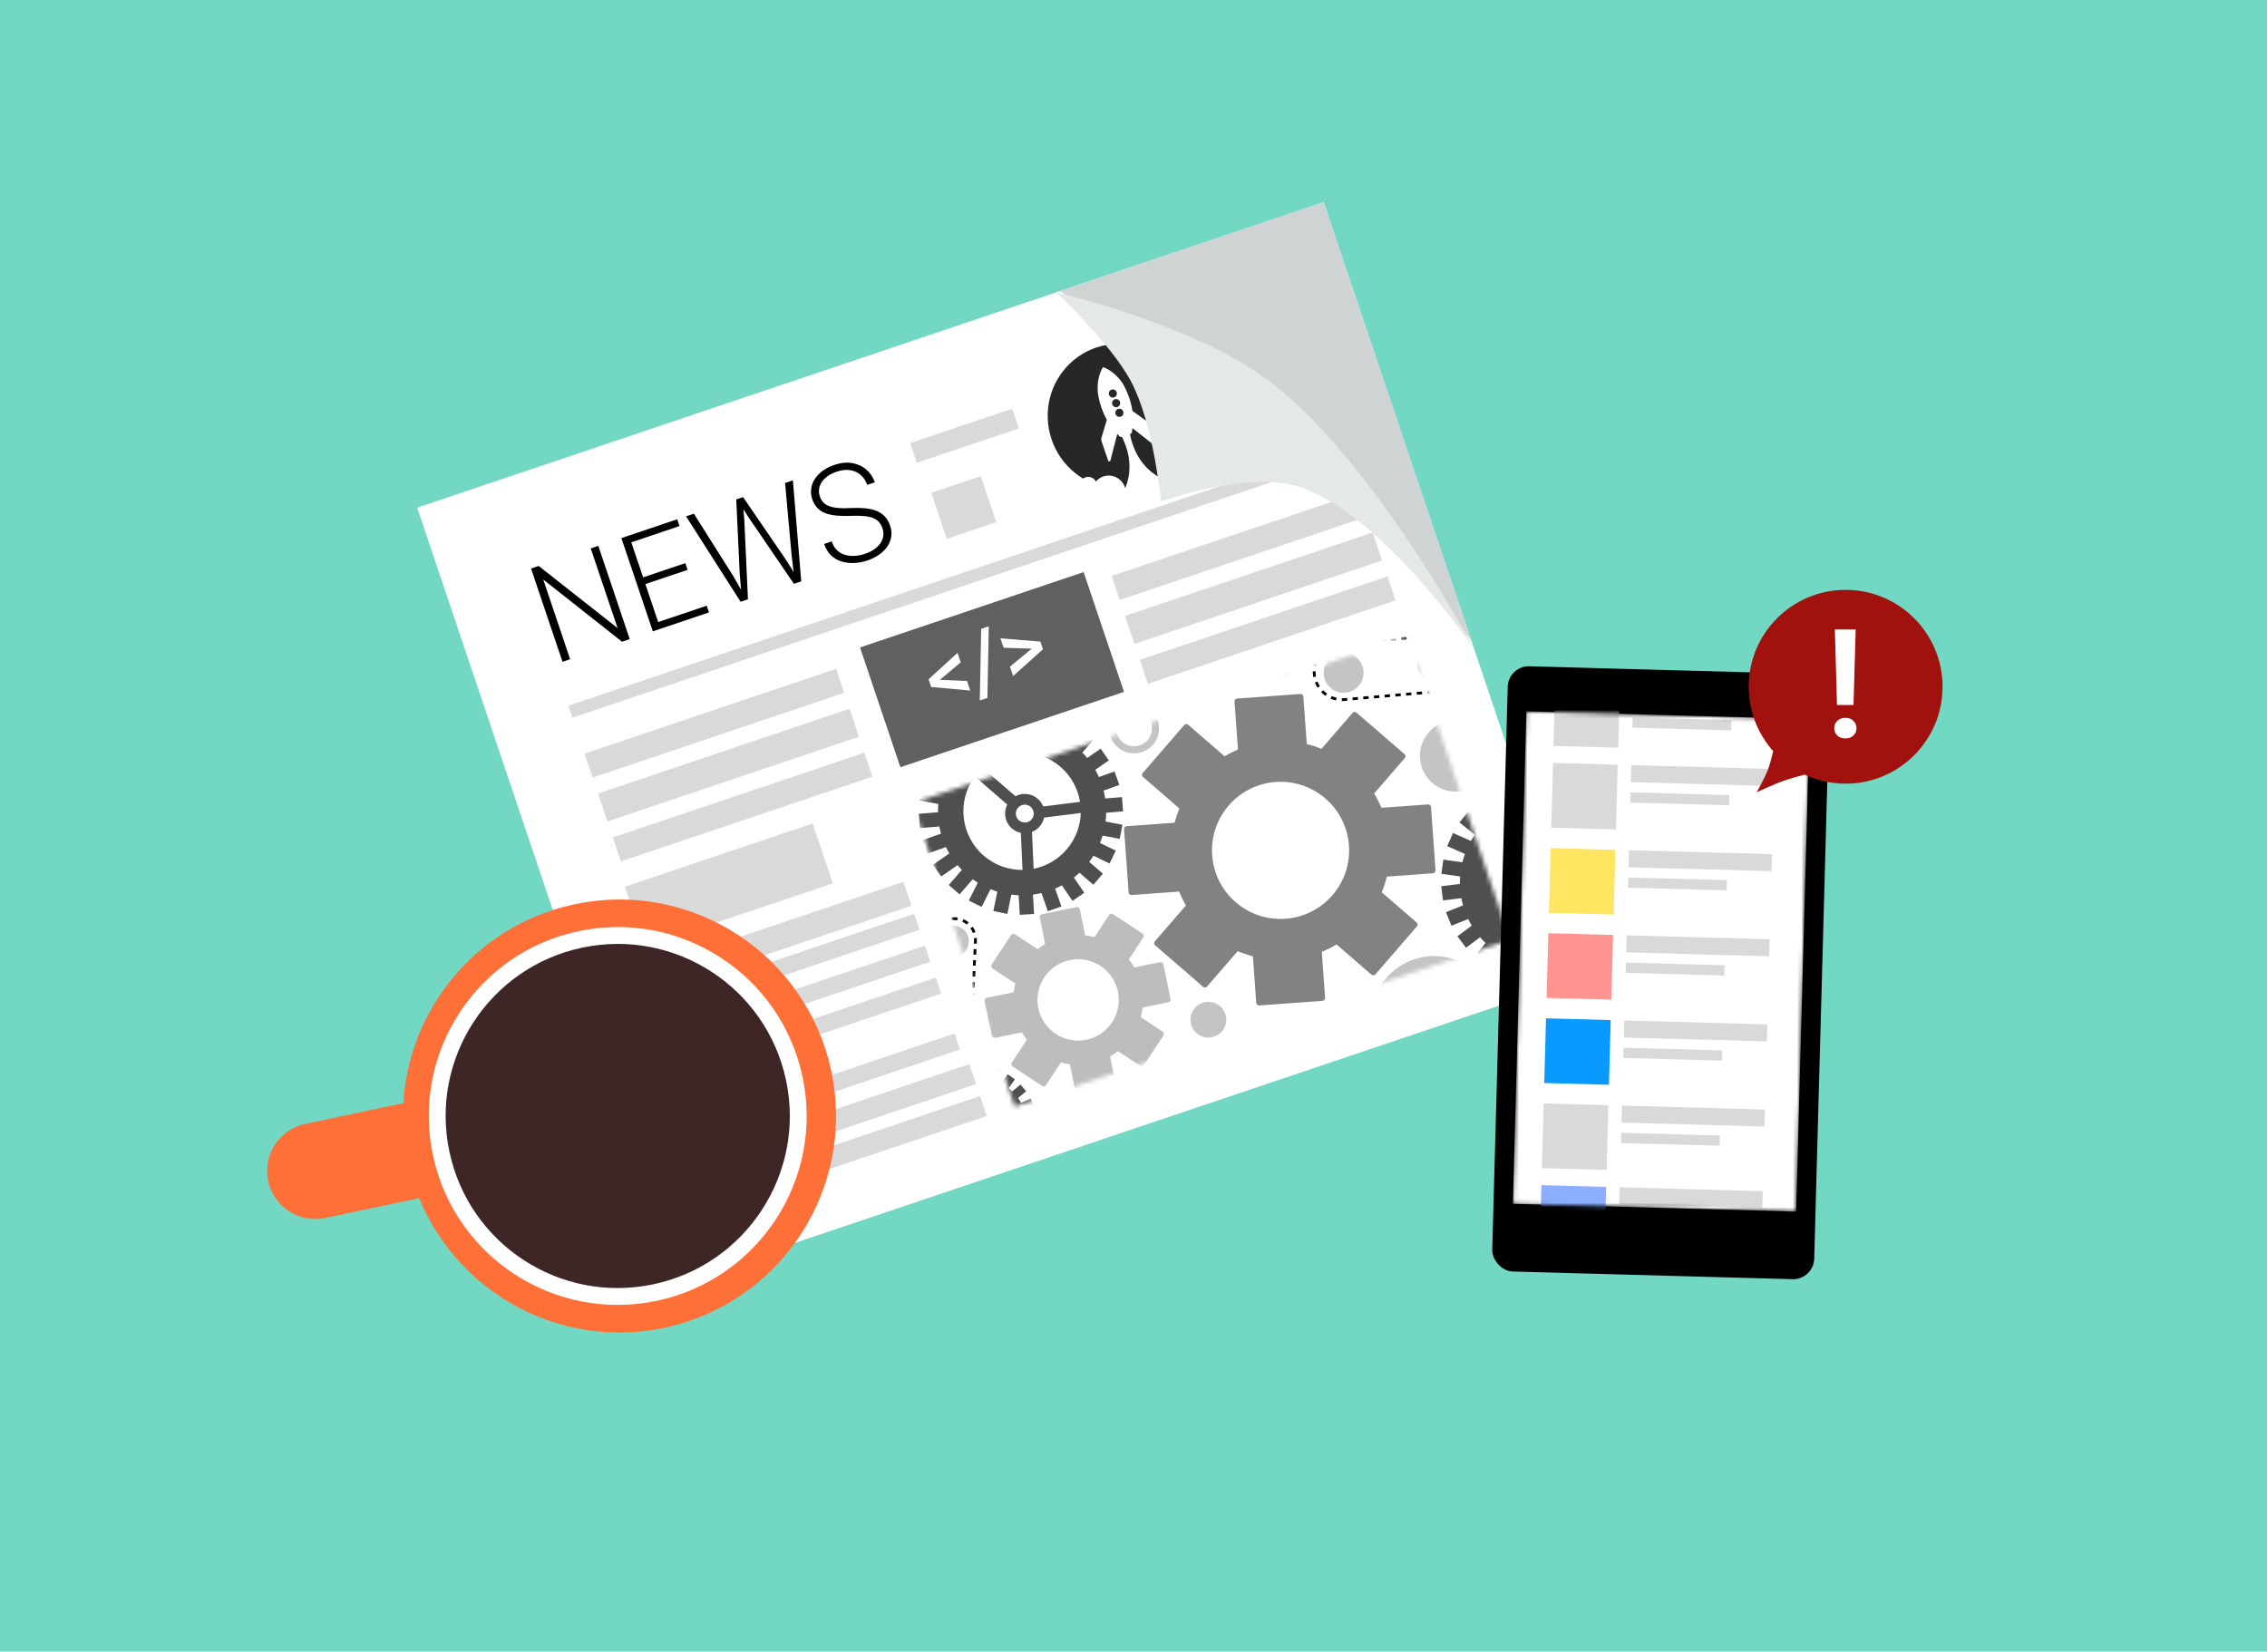 <svg width="538" height="392" viewBox="0 0 538 392" fill="none" xmlns="http://www.w3.org/2000/svg">
<rect width="538" height="392" fill="#72D7C3"/>
<path d="M99 120.493L314.113 48L376.068 231.842L160.954 304.335L99 120.493Z" fill="white"/>
<path d="M314.114 48L251.57 69.077L274.242 84.163L322.96 117.043L349.243 152.24L314.114 48Z" fill="#CFD3D3"/>
<path d="M141.99 129.56L149.449 151.695L147.623 152.31L128.926 137.551L135.299 156.464L133.488 157.074L126.028 134.939L127.839 134.328L146.567 149.077L140.193 130.165L141.99 129.56Z" fill="black"/>
<path d="M167.715 143.762L168.253 145.358L156.193 149.422L155.655 147.826L167.715 143.762ZM149.278 127.104L156.738 149.239L154.927 149.849L147.467 127.714L149.278 127.104ZM162.637 133.657L163.175 135.253L152.617 138.811L152.079 137.215L162.637 133.657ZM160.72 123.248L161.263 124.859L149.277 128.899L148.734 127.287L160.72 123.248Z" fill="black"/>
<path d="M175.557 136.379L174.723 118.529L176.18 118.038L176.632 123.269L177.5 142.242L176.101 142.713L175.557 136.379ZM164.666 121.918L174.018 136.728L177.22 142.336L175.762 142.828L162.81 122.543L164.666 121.918ZM187.889 132.054L186.311 114.624L188.166 113.998L190.148 137.979L188.69 138.471L187.889 132.054ZM176.342 117.983L186.423 132.717L189.81 138.094L188.411 138.565L177.721 122.902L174.899 118.469L176.342 117.983Z" fill="black"/>
<path d="M209.429 125.421C209.224 124.813 208.943 124.304 208.587 123.894C208.23 123.484 207.762 123.167 207.184 122.944C206.613 122.708 205.894 122.555 205.029 122.485C204.171 122.402 203.127 122.387 201.899 122.44C200.723 122.486 199.64 122.468 198.649 122.384C197.659 122.3 196.773 122.119 195.991 121.841C195.218 121.559 194.56 121.149 194.018 120.61C193.472 120.06 193.052 119.349 192.758 118.478C192.471 117.626 192.387 116.791 192.505 115.973C192.622 115.155 192.915 114.385 193.382 113.663C193.859 112.938 194.489 112.291 195.27 111.723C196.061 111.152 196.982 110.689 198.032 110.335C199.534 109.829 200.929 109.686 202.217 109.907C203.514 110.124 204.632 110.633 205.569 111.435C206.512 112.223 207.192 113.236 207.609 114.472L205.797 115.082C205.473 114.12 204.964 113.338 204.269 112.736C203.581 112.122 202.753 111.741 201.785 111.593C200.823 111.432 199.753 111.549 198.575 111.946C197.397 112.343 196.469 112.865 195.791 113.511C195.118 114.144 194.68 114.839 194.476 115.596C194.279 116.34 194.307 117.087 194.559 117.837C194.737 118.364 194.999 118.817 195.346 119.197C195.689 119.567 196.146 119.87 196.718 120.106C197.296 120.329 198.009 120.483 198.858 120.57C199.704 120.646 200.716 120.649 201.895 120.579C203.143 120.52 204.275 120.539 205.292 120.636C206.308 120.734 207.208 120.939 207.991 121.25C208.77 121.552 209.431 121.989 209.974 122.563C210.517 123.136 210.941 123.873 211.245 124.775C211.549 125.677 211.636 126.551 211.505 127.396C211.381 128.228 211.069 129.005 210.569 129.727C210.078 130.445 209.426 131.088 208.612 131.656C207.807 132.22 206.875 132.681 205.815 133.039C204.862 133.359 203.872 133.552 202.845 133.616C201.817 133.68 200.822 133.581 199.859 133.319C198.902 133.043 198.047 132.564 197.292 131.882C196.547 131.196 195.978 130.27 195.585 129.105L197.382 128.499C197.696 129.432 198.142 130.156 198.721 130.672C199.299 131.188 199.954 131.543 200.686 131.736C201.428 131.927 202.193 131.99 202.981 131.928C203.775 131.852 204.54 131.69 205.277 131.442C206.406 131.062 207.324 130.56 208.033 129.938C208.751 129.312 209.232 128.614 209.475 127.844C209.725 127.06 209.709 126.252 209.429 125.421Z" fill="black"/>
<path d="M134.889 167.493L303.568 110.649L304.526 113.491L135.847 170.336L134.889 167.493Z" fill="#D9D9D9"/>
<path d="M154.699 229.409L214.4 209.29L216.316 214.976L156.615 235.095L154.699 229.409Z" fill="#D9D9D9"/>
<path d="M157.254 236.99L216.955 216.871L218.232 220.662L158.531 240.781L157.254 236.99Z" fill="#D9D9D9"/>
<path d="M159.809 244.571L219.51 224.452L220.787 228.243L161.086 248.362L159.809 244.571Z" fill="#D9D9D9"/>
<path d="M257.626 113.284C258.083 113.128 258.581 113.143 259.03 113.327C259.479 113.51 259.85 113.85 260.074 114.284C260.538 113.74 261.136 113.331 261.809 113.098C262.482 112.865 263.205 112.817 263.905 112.957C264.605 113.098 265.257 113.423 265.795 113.899C266.333 114.376 266.738 114.986 266.968 115.669C266.992 115.739 267.008 115.808 267.028 115.881C269.285 110.54 267.225 105.551 266.258 103.69C266.111 103.7 265.971 103.705 265.847 103.703L265.826 103.694C265.579 103.485 265.351 103.257 265.142 103.01C265.144 103.017 265.139 103.028 265.136 103.038L263.517 109.312C263.464 109.542 263.07 109.593 263.001 109.389L261.402 104.674C261.316 104.418 261.315 104.143 261.397 103.888L262.67 99.643C262.14 98.68 261.697 97.67 261.346 96.628C260.935 95.428 260.654 94.188 260.507 92.929L260.519 92.916C260.296 89.968 261.304 87.921 261.65 87.299C261.671 87.267 261.698 87.24 261.73 87.22C261.762 87.2 261.798 87.188 261.836 87.184L261.832 87.173C261.879 87.168 261.927 87.173 261.971 87.19C262.614 87.442 264.661 88.406 266.381 90.922C266.39 90.919 266.398 90.916 266.403 90.93C267.039 92.027 267.563 93.186 267.969 94.388C268.318 95.407 268.575 96.456 268.739 97.521L272.297 100.083C272.516 100.234 272.682 100.452 272.77 100.704L274.369 105.42C274.438 105.624 274.093 105.819 273.912 105.672L268.805 101.658C268.78 101.637 268.758 101.616 268.736 101.595C268.723 101.992 268.672 102.387 268.584 102.775C268.454 102.88 268.317 102.977 268.175 103.066C268.547 105.149 269.955 110.327 274.976 113.186C274.952 113.116 274.919 113.053 274.895 112.981C274.662 112.299 274.612 111.568 274.75 110.862C274.888 110.157 275.208 109.502 275.679 108.965C276.149 108.427 276.753 108.026 277.429 107.802C278.105 107.578 278.829 107.54 279.527 107.69C279.473 107.394 279.484 107.09 279.559 106.8C279.635 106.509 279.774 106.24 279.965 106.011C280.157 105.782 280.397 105.6 280.667 105.476C280.938 105.353 281.233 105.292 281.531 105.298C282.735 102.246 283.045 98.903 282.424 95.665C281.803 92.427 280.276 89.429 278.025 87.028C275.775 84.628 272.894 82.924 269.726 82.119C266.557 81.315 263.233 81.443 260.148 82.489C257.063 83.535 254.347 85.455 252.322 88.021C250.296 90.587 249.046 93.692 248.72 96.966C248.394 100.241 249.005 103.549 250.482 106.497C251.959 109.445 254.238 111.91 257.051 113.599C257.224 113.463 257.418 113.356 257.626 113.284Z" fill="#272727"/>
<path d="M264.41 94.313C264.912 94.143 265.18 93.595 265.008 93.089C264.837 92.584 264.291 92.312 263.789 92.482C263.288 92.652 263.02 93.2 263.191 93.706C263.363 94.211 263.909 94.483 264.41 94.313Z" fill="#272727"/>
<path d="M265.186 96.601C265.687 96.431 265.955 95.883 265.784 95.377C265.612 94.872 265.067 94.6 264.565 94.77C264.063 94.94 263.795 95.488 263.967 95.994C264.138 96.499 264.684 96.771 265.186 96.601Z" fill="#272727"/>
<path d="M265.963 98.891C266.465 98.721 266.733 98.173 266.561 97.667C266.39 97.162 265.844 96.89 265.342 97.06C264.84 97.23 264.573 97.778 264.744 98.284C264.915 98.789 265.461 99.061 265.963 98.891Z" fill="#272727"/>
<path d="M162.363 252.152L222.064 232.033L223.342 235.824L163.641 255.943L162.363 252.152Z" fill="#D9D9D9"/>
<path d="M148.312 210.456L192.851 195.447L197.642 209.661L153.103 224.671L148.312 210.456Z" fill="#D9D9D9"/>
<path d="M166.834 265.419L226.535 245.3L227.812 249.09L168.111 269.209L166.834 265.419Z" fill="#D9D9D9"/>
<path d="M170.336 272.681L230.037 252.561L231.634 257.3L171.933 277.419L170.336 272.681Z" fill="#D9D9D9"/>
<path d="M172.893 280.262L232.594 260.143L234.19 264.881L174.489 285L172.893 280.262Z" fill="#D9D9D9"/>
<path d="M138.721 178.864L198.422 158.745L200.338 164.431L140.637 184.55L138.721 178.864Z" fill="#D9D9D9"/>
<path d="M141.914 188.341L201.615 168.222L203.851 174.855L144.15 194.974L141.914 188.341Z" fill="#D9D9D9"/>
<path d="M145.428 198.765L205.129 178.645L207.045 184.331L147.344 204.45L145.428 198.765Z" fill="#D9D9D9"/>
<path d="M263.809 136.71L322.562 116.91L324.478 122.596L265.725 142.396L263.809 136.71Z" fill="#D9D9D9"/>
<path d="M240.219 97L216 105.162L217.576 109.84L241.795 101.679L240.219 97Z" fill="#D9D9D9"/>
<path d="M232.748 113L220.999 116.959L224.681 127.886L236.43 123.926L232.748 113Z" fill="#D9D9D9"/>
<path d="M267.002 146.187L325.755 126.387L327.991 133.02L269.237 152.82L267.002 146.187Z" fill="#D9D9D9"/>
<path d="M299.127 88.929C324.681 106.597 349.88 154.135 349.88 154.135C349.88 154.135 328.14 121.909 308.069 115.463C296.018 111.592 275.524 119.044 275.524 119.044C275.524 119.044 273.813 100.628 268.389 90.493C263.483 81.327 250.621 69.397 250.621 69.397C250.621 69.397 280.992 76.39 299.127 88.929Z" fill="#E4E9E8"/>
<path d="M270.516 156.61L329.269 136.811L331.185 142.496L272.432 162.296L270.516 156.61Z" fill="#D9D9D9"/>
<path d="M204.098 153.667L257.165 135.783L266.746 164.212L213.678 182.096L204.098 153.667Z" fill="#606060"/>
<mask id="mask0_6111_2173" style="mask-type:alpha" maskUnits="userSpaceOnUse" x="216" y="151" width="143" height="112">
<path d="M216.553 190.625L334.06 151.025L358.33 223.046L240.823 262.645L216.553 190.625Z" fill="#35D0F3"/>
</mask>
<g mask="url(#mask0_6111_2173)">
<path d="M283.99 245.24C285.763 246.774 288.444 246.581 289.979 244.807C291.513 243.034 291.32 240.353 289.547 238.818C287.773 237.284 285.092 237.477 283.558 239.251C282.023 241.024 282.217 243.705 283.99 245.24Z" fill="#C4C4C4"/>
<path d="M300.697 159.753C302.47 161.288 305.151 161.094 306.686 159.321C308.22 157.548 308.027 154.867 306.254 153.332C304.48 151.798 301.799 151.991 300.265 153.764C298.73 155.537 298.924 158.219 300.697 159.753Z" fill="#C4C4C4"/>
<path fill-rule="evenodd" clip-rule="evenodd" d="M225.093 175.744L222.87 178.312L226.165 181.164C225.818 181.662 225.496 182.173 225.2 182.693L221.247 180.776L219.765 183.832L223.78 185.779C223.578 186.34 223.402 186.908 223.252 187.48L218.835 186.632L218.194 189.968L222.676 190.829C222.621 191.478 222.597 192.129 222.605 192.779L218.022 193.156L218.301 196.541L222.934 196.16C223.038 196.728 223.167 197.292 223.32 197.851L218.924 199.425L220.07 202.623L224.496 201.038C224.739 201.555 225.006 202.064 225.295 202.562L221.418 205.247L223.352 208.039L227.245 205.343C227.568 205.728 227.908 206.104 228.263 206.468L225.161 210.054L227.729 212.276L230.832 208.691C231.228 208.979 231.631 209.251 232.042 209.506L229.919 213.74L232.956 215.262L235.069 211.046C235.603 211.262 236.144 211.454 236.691 211.622L235.744 216.228L239.071 216.912L240.011 212.338C240.586 212.411 241.162 212.46 241.739 212.483L242.013 217.124L245.404 216.924L245.133 212.333C245.817 212.244 246.496 212.12 247.168 211.961L248.676 216.268L251.882 215.145L250.396 210.901C250.941 210.669 251.477 210.412 252.002 210.13L254.516 213.815L257.322 211.901L254.847 208.273C255.303 207.916 255.746 207.536 256.176 207.134L259.471 209.986L259.517 209.932L259.521 209.935L260.607 208.673L261.693 207.417L261.69 207.414L261.736 207.36L258.488 204.566C258.849 204.089 259.185 203.6 259.497 203.101L263.316 204.954L264.798 201.897L261.044 200.077C261.28 199.498 261.488 198.911 261.667 198.318L265.728 199.098L266.369 195.762L262.366 194.993C262.451 194.299 262.5 193.602 262.512 192.905L266.541 192.573L266.262 189.188L262.284 189.515C262.188 188.886 262.062 188.26 261.905 187.641L265.639 186.304L264.494 183.107L260.797 184.431C260.537 183.846 260.248 183.271 259.93 182.709L263.145 180.483L261.211 177.69L258.009 179.908C257.646 179.465 257.262 179.035 256.856 178.619L259.403 175.676L256.834 173.453L254.287 176.397C253.834 176.067 253.371 175.758 252.899 175.472L254.644 171.99L251.607 170.468L249.855 173.964C249.254 173.728 248.644 173.522 248.029 173.347L248.819 169.501L245.492 168.817L244.694 172.701C244.059 172.633 243.422 172.596 242.785 172.589L242.55 168.605L239.159 168.806L239.397 172.84C238.67 172.956 237.947 173.113 237.235 173.31L235.887 169.462L232.682 170.584L234.049 174.489C233.488 174.753 232.938 175.044 232.4 175.362L230.048 171.914L227.242 173.828L229.634 177.336C229.187 177.717 228.753 178.122 228.334 178.548L225.093 175.744ZM242.66 206.475C239.394 206.499 236.107 205.383 233.443 203.078C227.905 198.286 227.064 190.084 231.338 184.287L239.049 190.96C238.082 192.833 238.482 195.191 240.145 196.631C240.773 197.174 241.504 197.521 242.264 197.676L242.66 206.475ZM233.092 183.37L240.199 189.521L240.199 189.521L233.092 183.37L233.092 183.37ZM233.187 182.235L240.987 188.986C242.645 188.094 244.75 188.263 246.258 189.568C246.856 190.085 247.291 190.722 247.557 191.412L256.312 190.313C255.808 187.198 254.249 184.236 251.676 182.009C246.283 177.342 238.33 177.547 233.187 182.235ZM256.485 192.958L247.775 194.051C247.619 194.805 247.273 195.532 246.733 196.156C246.22 196.749 245.59 197.181 244.907 197.448L245.301 206.203C248.228 205.618 250.99 204.092 253.094 201.66C255.278 199.136 256.395 196.052 256.485 192.958ZM244.807 194.489C244.04 195.375 242.699 195.472 241.812 194.705C240.926 193.937 240.829 192.597 241.596 191.71C242.364 190.824 243.704 190.727 244.591 191.494C245.477 192.261 245.574 193.602 244.807 194.489Z" fill="#4F4F4F"/>
<path fill-rule="evenodd" clip-rule="evenodd" d="M237.594 254.146L235.639 253.418L234.705 255.926C234.344 255.833 233.981 255.757 233.618 255.699L233.874 253.013L231.797 252.815L231.538 255.543C231.172 255.547 230.807 255.568 230.446 255.604L229.987 252.881L227.93 253.227L228.396 255.991C228.01 256.098 227.63 256.224 227.258 256.368L226.058 253.812L224.17 254.698L225.383 257.282C225.078 257.464 224.782 257.659 224.493 257.867L222.645 255.675L221.05 257.02L222.912 259.228C222.666 259.478 222.43 259.741 222.206 260.014L219.83 258.359L218.637 260.07L221.024 261.733C220.871 262.001 220.728 262.277 220.595 262.56L217.866 261.543L217.138 263.498L219.866 264.514C219.786 264.804 219.716 265.094 219.657 265.385L216.765 265.072L216.541 267.146L219.42 267.457C219.41 267.811 219.416 268.164 219.436 268.514L216.583 268.957L216.902 271.018L219.736 270.578C219.817 270.924 219.913 271.267 220.023 271.604L217.411 272.757L218.254 274.665L220.838 273.524C221.035 273.898 221.252 274.263 221.488 274.616L219.333 276.407L220.666 278.011L222.79 276.246C223.04 276.509 223.303 276.762 223.578 277.004L221.996 279.241L223.699 280.445L225.257 278.243C225.56 278.429 225.874 278.603 226.197 278.764L225.263 281.271L225.304 281.286L225.303 281.289L226.269 281.646L227.217 281.999L227.218 281.996L227.259 282.012L228.171 279.543C228.522 279.649 228.876 279.737 229.23 279.81L228.983 282.405L231.059 282.602L231.302 280.052C231.686 280.063 232.068 280.057 232.448 280.032L232.87 282.537L234.927 282.19L234.511 279.722C234.928 279.622 235.34 279.501 235.744 279.358L236.798 281.605L238.686 280.719L237.645 278.5C237.987 278.31 238.319 278.103 238.642 277.88L240.212 279.742L241.806 278.397L240.252 276.554C240.533 276.279 240.801 275.99 241.056 275.686L243.027 277.059L244.219 275.347L242.256 273.98C242.433 273.676 242.598 273.363 242.751 273.04L244.991 273.874L245.719 271.92L243.479 271.085C243.572 270.754 243.65 270.421 243.713 270.088L246.091 270.345L246.316 268.272L243.928 268.013C243.935 267.617 243.923 267.222 243.891 266.83L246.274 266.46L245.954 264.399L243.548 264.773C243.451 264.393 243.336 264.018 243.203 263.65L245.445 262.661L244.603 260.753L242.332 261.755C242.109 261.361 241.864 260.979 241.598 260.611L243.523 259.011L242.19 257.407L240.237 259.031C239.965 258.765 239.679 258.51 239.38 258.269L240.86 256.177L239.157 254.972L237.652 257.101C237.336 256.925 237.01 256.762 236.675 256.613L237.594 254.146ZM223.678 270.845C222.964 268.971 222.901 266.84 223.656 264.813C225.226 260.599 229.765 258.356 234.017 259.572L231.831 265.44C230.546 265.286 229.275 266.021 228.803 267.287C228.625 267.765 228.582 268.26 228.656 268.73L223.678 270.845ZM234.921 260.385L232.905 265.793L232.906 265.794L234.921 260.385L234.391 260.187L234.391 260.187L234.921 260.385ZM235.594 260.196L233.383 266.132C234.251 266.895 234.605 268.142 234.178 269.29C234.008 269.745 233.736 270.132 233.396 270.433L235.905 275.235C237.59 274.277 238.96 272.744 239.689 270.786C241.218 266.683 239.395 262.15 235.594 260.196ZM234.42 275.902L231.924 271.124C231.456 271.196 230.964 271.153 230.489 270.976C230.038 270.808 229.654 270.538 229.354 270.203L224.401 272.307C225.365 273.865 226.836 275.127 228.686 275.816C230.606 276.532 232.621 276.513 234.42 275.902ZM231.035 269.51C230.361 269.259 230.018 268.508 230.269 267.833C230.52 267.159 231.271 266.816 231.946 267.067C232.62 267.318 232.963 268.069 232.712 268.744C232.461 269.418 231.71 269.761 231.035 269.51Z" fill="#4F4F4F"/>
<path fill-rule="evenodd" clip-rule="evenodd" d="M389.363 201.657L388.1 198.504L384.055 200.124C383.771 199.587 383.464 199.067 383.138 198.566L386.655 195.932L384.619 193.213L381.047 195.888C380.641 195.451 380.217 195.035 379.777 194.639L382.557 191.103L379.887 189.004L377.066 192.592C376.514 192.245 375.947 191.925 375.365 191.634L377.132 187.389L373.996 186.084L372.21 190.375C371.657 190.207 371.097 190.063 370.53 189.944L371.148 185.315L367.781 184.866L367.159 189.527C366.588 189.506 366.014 189.509 365.438 189.537L364.831 184.861L361.462 185.299L362.073 189.995C361.582 190.106 361.093 190.235 360.606 190.384L358.843 185.982L355.69 187.245L357.453 191.647C357.015 191.867 356.589 192.101 356.174 192.348L353.384 188.521L350.639 190.521L353.417 194.332C352.98 194.708 352.561 195.1 352.161 195.509L348.502 192.555L346.368 195.198L350.002 198.131C349.673 198.608 349.366 199.098 349.081 199.6L344.831 197.715L343.453 200.82L347.658 202.685C347.423 203.333 347.221 203.994 347.054 204.664L342.536 204.029L342.063 207.393L346.516 208.019C346.473 208.609 346.455 209.203 346.465 209.799L342.037 210.343L342.451 213.714L346.811 213.179C346.919 213.748 347.053 214.316 347.213 214.882L343.168 216.502L343.194 216.568L343.189 216.57L343.838 218.177L344.431 219.655L344.435 219.654L344.462 219.72L348.434 218.115C348.693 218.654 348.973 219.177 349.273 219.683L345.876 222.228L347.912 224.946L351.251 222.446C351.657 222.921 352.084 223.374 352.529 223.805L349.973 227.057L352.644 229.156L355.163 225.952C355.74 226.346 356.337 226.708 356.951 227.039L355.398 230.771L358.534 232.076L360.068 228.391C360.671 228.594 361.285 228.769 361.907 228.914L361.383 232.844L364.75 233.293L365.269 229.401C365.908 229.438 366.551 229.445 367.196 229.42L367.7 233.298L371.068 232.861L370.566 228.998C371.126 228.879 371.684 228.734 372.24 228.564L373.688 232.178L376.841 230.915L375.393 227.301C375.894 227.05 376.381 226.779 376.852 226.491L379.146 229.639L381.891 227.639L379.588 224.478C380.073 224.052 380.535 223.605 380.973 223.138L384.028 225.605L386.162 222.962L383.077 220.471C383.428 219.938 383.754 219.389 384.052 218.826L387.7 220.444L389.077 217.339L385.383 215.701C385.613 215 385.805 214.287 385.957 213.563L389.995 214.131L390.467 210.767L386.371 210.191C386.393 209.572 386.387 208.949 386.351 208.325L390.493 207.817L390.079 204.446L385.865 204.963C385.731 204.39 385.571 203.819 385.384 203.251L389.363 201.657ZM353.998 203.174C355.473 200.261 357.973 197.851 361.243 196.542C368.041 193.818 375.716 196.832 378.907 203.288L369.44 207.08C368.219 205.363 365.941 204.636 363.898 205.454C363.128 205.763 362.484 206.254 361.999 206.857L353.998 203.174ZM378.575 204.413L369.9 207.888L369.9 207.888L378.575 204.413L378.917 205.268L378.575 204.413ZM379.882 205.873L370.306 209.709C370.338 211.591 369.223 213.384 367.371 214.125C366.637 214.42 365.872 214.514 365.137 214.435L362.098 222.717C365.097 223.698 368.445 223.671 371.603 222.406C378.224 219.754 381.689 212.593 379.882 205.873ZM359.669 221.659L362.692 213.418C362.093 212.933 361.606 212.293 361.299 211.527C361.008 210.798 360.912 210.04 360.988 209.311L353.028 205.646C352.205 208.515 352.295 211.669 353.491 214.654C354.732 217.752 356.96 220.159 359.669 221.659ZM363.664 210.579C363.228 209.491 363.757 208.255 364.845 207.819C365.934 207.383 367.17 207.912 367.606 209C368.042 210.089 367.513 211.325 366.424 211.761C365.336 212.196 364.1 211.668 363.664 210.579Z" fill="#4F4F4F"/>
<path fill-rule="evenodd" clip-rule="evenodd" d="M281.975 172.021C281.697 171.782 281.278 171.812 281.038 172.089L271.185 183.475C270.945 183.752 270.975 184.171 271.253 184.411L279.889 191.885C279.431 192.99 279.053 194.12 278.755 195.264L267.376 196.085C267.01 196.112 266.735 196.43 266.761 196.795L267.845 211.813C267.871 212.179 268.189 212.454 268.555 212.427L279.825 211.614C280.282 212.741 280.821 213.842 281.44 214.905L274.068 223.424C273.828 223.701 273.858 224.121 274.136 224.361L285.521 234.213C285.798 234.453 286.218 234.423 286.458 234.146L293.728 225.745C294.906 226.246 296.112 226.655 297.334 226.974L298.132 238.023C298.158 238.389 298.476 238.664 298.842 238.638L313.86 237.554C314.225 237.528 314.5 237.21 314.474 236.844L313.684 225.904C314.887 225.416 316.059 224.836 317.188 224.163L325.471 231.331C325.748 231.571 326.167 231.54 326.407 231.263L336.26 219.878C336.5 219.6 336.47 219.181 336.192 218.941L327.91 211.774C328.413 210.559 328.819 209.316 329.129 208.056L340.07 207.267C340.435 207.24 340.71 206.923 340.684 206.557L339.6 191.539C339.574 191.173 339.256 190.898 338.89 190.925L327.84 191.722C327.35 190.558 326.772 189.423 326.106 188.33L333.377 179.928C333.617 179.651 333.587 179.232 333.31 178.992L321.924 169.139C321.647 168.899 321.228 168.929 320.988 169.206L313.615 177.725C312.474 177.265 311.308 176.89 310.127 176.6L309.313 165.329C309.287 164.963 308.969 164.688 308.603 164.715L293.586 165.798C293.22 165.825 292.945 166.143 292.971 166.508L293.792 177.888C292.703 178.347 291.639 178.883 290.611 179.495L281.975 172.021ZM316.205 212.479C310.324 219.275 300.046 220.017 293.25 214.135C286.454 208.254 285.712 197.976 291.594 191.18C297.475 184.384 307.752 183.642 314.549 189.523C321.345 195.405 322.087 205.682 316.205 212.479Z" fill="#828282"/>
<path fill-rule="evenodd" clip-rule="evenodd" d="M234.187 236.818C233.828 236.892 233.596 237.243 233.67 237.602L235.358 245.819C235.432 246.178 235.783 246.41 236.142 246.336L242.512 245.027C242.866 245.642 243.261 246.228 243.692 246.781L240.117 252.205C239.915 252.511 240 252.923 240.306 253.124L247.31 257.741C247.616 257.943 248.028 257.858 248.23 257.552L251.769 252.183C252.464 252.375 253.176 252.519 253.9 252.611L255.191 258.891C255.264 259.25 255.615 259.482 255.974 259.408L264.192 257.719C264.551 257.646 264.782 257.295 264.708 256.936L263.437 250.746C264.098 250.373 264.726 249.954 265.317 249.494L270.577 252.961C270.883 253.162 271.295 253.078 271.497 252.772L276.113 245.767C276.315 245.461 276.23 245.05 275.924 244.848L270.719 241.417C270.923 240.675 271.074 239.914 271.165 239.14L277.263 237.887C277.622 237.813 277.854 237.462 277.78 237.103L276.092 228.886C276.018 228.527 275.667 228.296 275.308 228.369L269.21 229.622C268.82 228.947 268.382 228.307 267.902 227.706L271.333 222.501C271.534 222.195 271.45 221.783 271.144 221.581L264.14 216.965C263.833 216.763 263.422 216.847 263.22 217.154L259.753 222.414C259.028 222.224 258.286 222.086 257.531 222.004L256.259 215.815C256.186 215.455 255.835 215.224 255.475 215.298L247.258 216.986C246.899 217.06 246.668 217.411 246.742 217.77L248.032 224.05C247.403 224.42 246.806 224.833 246.243 225.284L240.873 221.745C240.567 221.543 240.155 221.628 239.953 221.934L235.337 228.938C235.135 229.244 235.22 229.656 235.526 229.858L240.95 233.433C240.772 234.111 240.64 234.805 240.556 235.51L234.187 236.818ZM265.314 235.382C266.387 240.603 263.024 245.705 257.803 246.778C252.582 247.851 247.48 244.488 246.407 239.267C245.335 234.046 248.698 228.944 253.919 227.871C259.14 226.799 264.242 230.161 265.314 235.382Z" fill="#BDBDBD"/>
<path d="M355.351 220.525C361.557 225.895 370.941 225.218 376.312 219.012C381.683 212.806 381.006 203.421 374.8 198.051C368.593 192.68 359.209 193.357 353.838 199.563C348.467 205.769 349.145 215.154 355.351 220.525Z" fill="#4F4F4F"/>
<path fill-rule="evenodd" clip-rule="evenodd" d="M265.692 156.975L265.236 155.835L263.773 156.421C263.671 156.226 263.56 156.039 263.442 155.857L264.713 154.905L263.977 153.922L262.686 154.889C262.539 154.732 262.386 154.581 262.227 154.438L263.232 153.16L262.267 152.401L261.247 153.698C261.048 153.572 260.843 153.457 260.632 153.352L261.271 151.817L260.138 151.345L259.492 152.897C259.292 152.836 259.089 152.784 258.885 152.741L259.108 151.067L257.891 150.905L257.666 152.59C257.46 152.582 257.252 152.583 257.044 152.594L256.824 150.903L255.607 151.062L255.827 152.759C255.65 152.799 255.473 152.846 255.297 152.9L254.66 151.309L253.52 151.765L254.158 153.356C253.999 153.436 253.845 153.52 253.695 153.61L252.687 152.226L251.695 152.949L252.698 154.327C252.54 154.463 252.389 154.605 252.245 154.752L250.922 153.684L250.151 154.64L251.464 155.7C251.345 155.873 251.234 156.05 251.131 156.231L249.595 155.55L249.097 156.672L250.617 157.346C250.532 157.58 250.459 157.819 250.399 158.062L248.765 157.832L248.594 159.048L250.204 159.274C250.188 159.487 250.182 159.702 250.185 159.918L248.585 160.114L248.735 161.333L250.31 161.139C250.349 161.345 250.398 161.551 250.456 161.755L248.994 162.341L249.003 162.365L249.002 162.365L249.256 162.994L249.45 163.481L249.452 163.48L249.461 163.504L250.897 162.924C250.991 163.119 251.092 163.308 251.201 163.491L249.973 164.411L250.709 165.393L251.916 164.489C252.063 164.661 252.217 164.825 252.378 164.981L251.454 166.156L252.419 166.915L253.329 165.757C253.538 165.899 253.754 166.03 253.976 166.15L253.415 167.499L254.548 167.97L255.103 166.638C255.321 166.712 255.543 166.775 255.768 166.827L255.578 168.248L256.795 168.41L256.983 167.004C257.214 167.017 257.446 167.02 257.679 167.01L257.861 168.412L259.079 168.254L258.897 166.858C259.1 166.815 259.302 166.762 259.503 166.701L260.026 168.007L261.166 167.55L260.643 166.244C260.824 166.153 261 166.056 261.17 165.952L261.999 167.089L262.992 166.366L262.159 165.224C262.334 165.07 262.501 164.908 262.66 164.74L263.764 165.631L264.535 164.676L263.42 163.776C263.547 163.583 263.665 163.384 263.773 163.181L265.091 163.766L265.589 162.643L264.254 162.051C264.337 161.798 264.406 161.54 264.461 161.278L265.921 161.484L266.092 160.268L264.611 160.059C264.619 159.836 264.616 159.61 264.603 159.385L266.101 159.201L265.951 157.982L264.428 158.169C264.379 157.962 264.322 157.756 264.254 157.551L265.692 156.975Z" fill="#4F4F4F"/>
<path d="M223.655 244.387C225.381 245.486 227.705 244.948 228.845 243.185C229.986 241.423 229.512 239.104 227.786 238.006C226.061 236.907 223.737 237.445 222.597 239.207C221.456 240.97 221.93 243.289 223.655 244.387Z" fill="#C4C4C4"/>
<path d="M224.105 226.651C225.83 227.749 228.154 227.211 229.294 225.449C230.435 223.687 229.961 221.368 228.236 220.269C226.51 219.171 224.187 219.709 223.046 221.471C221.905 223.233 222.379 225.552 224.105 226.651Z" fill="#C4C4C4"/>
<path d="M339.903 185.82C343.45 188.889 348.812 188.502 351.881 184.956C354.95 181.409 354.563 176.047 351.017 172.978C347.471 169.909 342.108 170.296 339.039 173.842C335.97 177.388 336.357 182.751 339.903 185.82Z" fill="#C4C4C4"/>
<path fill-rule="evenodd" clip-rule="evenodd" d="M351.566 251.501C346.195 257.707 336.811 258.385 330.605 253.014C324.399 247.643 323.721 238.258 329.092 232.052C334.463 225.846 343.847 225.169 350.053 230.54C356.259 235.91 356.937 245.295 351.566 251.501ZM348.356 248.723C344.519 253.156 337.816 253.639 333.383 249.803C328.95 245.967 328.466 239.264 332.303 234.831C336.139 230.398 342.842 229.914 347.275 233.75C351.708 237.586 352.192 244.29 348.356 248.723Z" fill="#C4C4C4"/>
<path fill-rule="evenodd" clip-rule="evenodd" d="M273.629 176.756C271.481 179.238 267.727 179.509 265.245 177.361C262.762 175.213 262.491 171.459 264.64 168.976C266.788 166.494 270.542 166.223 273.024 168.371C275.507 170.519 275.777 174.273 273.629 176.756ZM272.345 175.644C270.811 177.418 268.129 177.611 266.356 176.077C264.583 174.542 264.389 171.861 265.924 170.088C267.458 168.314 270.14 168.121 271.913 169.655C273.686 171.19 273.879 173.871 272.345 175.644Z" fill="#C4C4C4"/>
<path fill-rule="evenodd" clip-rule="evenodd" d="M216.314 220.925C211.864 226.068 204.088 226.629 198.946 222.179C193.804 217.729 193.243 209.953 197.693 204.811C202.143 199.669 209.919 199.107 215.061 203.557C220.203 208.007 220.764 215.783 216.314 220.925ZM213.654 218.623C210.475 222.296 204.921 222.697 201.248 219.518C197.575 216.34 197.174 210.786 200.353 207.113C203.531 203.44 209.086 203.039 212.759 206.218C216.432 209.396 216.832 214.95 213.654 218.623Z" fill="#C4C4C4"/>
<path fill-rule="evenodd" clip-rule="evenodd" d="M203.934 244.286C204.118 243.968 204.524 243.86 204.841 244.044L206.711 245.127C206.734 245.141 206.756 245.155 206.777 245.171C206.995 244.978 207.224 244.801 207.463 244.642C207.454 244.619 207.446 244.595 207.44 244.57L206.884 242.482C206.789 242.128 207 241.764 207.354 241.67L209.877 240.998C210.231 240.903 210.595 241.114 210.69 241.469L211.246 243.556C211.25 243.573 211.254 243.589 211.257 243.606C211.55 243.621 211.843 243.658 212.135 243.715C212.141 243.703 212.148 243.69 212.155 243.678L213.238 241.808C213.422 241.491 213.828 241.383 214.145 241.566L216.404 242.875C216.722 243.059 216.83 243.465 216.646 243.783L215.563 245.652L215.56 245.657C215.766 245.886 215.954 246.127 216.122 246.38L218.208 245.825C218.562 245.73 218.926 245.941 219.02 246.295L219.692 248.818C219.787 249.173 219.576 249.536 219.222 249.631L217.161 250.179C217.144 250.491 217.104 250.803 217.04 251.112L218.882 252.179C219.199 252.363 219.307 252.769 219.124 253.087L217.815 255.346C217.631 255.663 217.225 255.771 216.907 255.587L215.066 254.52C214.829 254.73 214.579 254.919 214.317 255.089L214.865 257.149C214.96 257.504 214.749 257.867 214.395 257.962L211.872 258.633C211.517 258.728 211.154 258.517 211.059 258.163L210.504 256.077C210.201 256.057 209.898 256.014 209.597 255.949L209.594 255.954L208.511 257.823C208.327 258.141 207.921 258.249 207.603 258.065L205.344 256.756C205.027 256.572 204.919 256.166 205.103 255.849L206.186 253.979C206.193 253.967 206.201 253.955 206.209 253.943C206.014 253.719 205.836 253.482 205.677 253.236C205.661 253.241 205.645 253.246 205.629 253.25L203.541 253.806C203.187 253.901 202.823 253.69 202.729 253.336L202.057 250.813C201.962 250.459 202.173 250.095 202.527 250L204.615 249.444C204.64 249.438 204.665 249.433 204.69 249.429C204.709 249.142 204.748 248.855 204.807 248.571C204.783 248.56 204.76 248.548 204.736 248.535L202.867 247.452C202.55 247.268 202.441 246.862 202.625 246.545L203.934 244.286Z" fill="#C4C4C4"/>
<path fill-rule="evenodd" clip-rule="evenodd" d="M271.493 145.35C271.677 145.032 272.083 144.924 272.401 145.108L275.546 146.931C275.865 146.648 276.201 146.39 276.551 146.157L275.617 142.648C275.522 142.294 275.733 141.93 276.087 141.836L280.437 140.678C280.791 140.583 281.155 140.794 281.249 141.148L282.174 144.619C282.606 144.642 283.038 144.696 283.468 144.781L285.262 141.683C285.446 141.366 285.852 141.258 286.17 141.441L290.064 143.698C290.382 143.882 290.49 144.288 290.306 144.605L288.539 147.655C288.844 147.993 289.122 148.351 289.371 148.725L292.766 147.821C293.12 147.727 293.484 147.937 293.578 148.292L294.736 152.641C294.831 152.995 294.62 153.359 294.266 153.453L290.908 154.348C290.884 154.809 290.825 155.27 290.73 155.728L293.731 157.467C294.048 157.651 294.156 158.057 293.972 158.374L291.716 162.269C291.532 162.586 291.126 162.694 290.809 162.51L287.807 160.771C287.457 161.081 287.086 161.362 286.699 161.613L287.593 164.97C287.687 165.324 287.476 165.688 287.122 165.782L282.773 166.941C282.418 167.035 282.055 166.824 281.96 166.47L281.056 163.075C280.608 163.045 280.159 162.982 279.714 162.885L277.947 165.935C277.763 166.253 277.357 166.361 277.04 166.177L273.145 163.921C272.828 163.737 272.72 163.331 272.904 163.013L274.698 159.915C274.411 159.585 274.15 159.236 273.915 158.873L270.444 159.797C270.089 159.892 269.726 159.681 269.631 159.327L268.473 154.977C268.379 154.623 268.589 154.259 268.944 154.165L272.453 153.23C272.481 152.811 272.538 152.391 272.624 151.974L269.478 150.151C269.161 149.968 269.053 149.561 269.237 149.244L271.493 145.35Z" fill="#C4C4C4"/>
<path fill-rule="evenodd" clip-rule="evenodd" d="M231.811 222.602L231.149 222.674C231.166 222.882 231.171 223.093 231.161 223.308L231.13 223.961L231.794 223.974L231.824 223.322C231.836 223.078 231.831 222.838 231.811 222.602ZM231.008 240.941L230.344 240.928L230.314 241.58C230.304 241.795 230.28 242.006 230.244 242.213L230.898 242.312C230.94 242.077 230.967 241.837 230.978 241.594L231.008 240.941ZM230.462 243.693L229.861 243.427C229.679 243.817 229.449 244.18 229.177 244.508L229.684 244.923C229.993 244.55 230.256 244.137 230.462 243.693ZM228.62 245.919L228.24 245.385C227.894 245.635 227.516 245.841 227.115 245.996L227.341 246.614C227.798 246.437 228.227 246.202 228.62 245.919ZM225.934 246.957L225.879 246.298C225.671 246.321 225.458 246.331 225.243 246.326C225.028 246.322 224.817 246.304 224.611 246.273L224.495 246.929C224.729 246.964 224.969 246.985 225.212 246.99C225.456 246.994 225.697 246.983 225.934 246.957ZM223.122 246.53L223.405 245.922C223.019 245.751 222.661 245.53 222.339 245.268L221.91 245.785C222.276 246.084 222.683 246.335 223.122 246.53ZM220.94 244.749L221.485 244.355C221.244 244.017 221.048 243.645 220.902 243.248L220.278 243.49C220.443 243.941 220.666 244.364 220.94 244.749ZM220.773 223.755L220.804 223.102C220.815 222.859 220.842 222.619 220.883 222.384L221.538 222.483C221.501 222.689 221.477 222.901 221.467 223.116L221.437 223.768L220.773 223.755ZM221.319 221.003L221.921 221.269C222.102 220.879 222.333 220.516 222.605 220.188L222.097 219.773C221.788 220.146 221.526 220.559 221.319 221.003ZM223.162 218.777L223.542 219.311C223.887 219.061 224.265 218.855 224.666 218.7L224.44 218.082C223.984 218.259 223.554 218.493 223.162 218.777ZM225.847 217.739L225.903 218.398C226.111 218.375 226.323 218.365 226.538 218.37C226.753 218.374 226.964 218.392 227.17 218.423L227.287 217.767C227.052 217.732 226.813 217.711 226.569 217.706C226.325 217.701 226.084 217.713 225.847 217.739ZM228.659 218.166L228.376 218.774C228.762 218.945 229.12 219.166 229.442 219.428L229.871 218.911C229.505 218.612 229.098 218.361 228.659 218.166ZM231.504 221.206L230.879 221.448C230.734 221.051 230.537 220.679 230.296 220.341L230.841 219.947C231.115 220.332 231.339 220.755 231.504 221.206ZM220.713 225.06L221.377 225.073L221.316 226.378L220.652 226.365L220.713 225.06ZM220.592 227.67L221.256 227.684L221.195 228.989L220.531 228.975L220.592 227.67ZM220.471 230.281L221.135 230.294L221.074 231.599L220.411 231.586L220.471 230.281ZM220.35 232.891L221.014 232.904L220.953 234.209L220.29 234.196L220.35 232.891ZM220.229 235.501L220.893 235.514L220.832 236.819L220.169 236.806L220.229 235.501ZM220.108 238.111L220.772 238.125L220.712 239.43L220.048 239.417L220.108 238.111ZM219.987 240.722L220.651 240.735L220.621 241.387C220.611 241.602 220.615 241.814 220.633 242.022L219.97 242.094C219.951 241.858 219.946 241.618 219.957 241.374L219.987 240.722ZM231.069 239.636L230.405 239.623L230.465 238.318L231.129 238.331L231.069 239.636ZM231.19 237.026L230.526 237.012L230.586 235.707L231.25 235.72L231.19 237.026ZM231.31 234.415L230.647 234.402L230.707 233.097L231.371 233.11L231.31 234.415ZM231.431 231.805L230.768 231.792L230.828 230.487L231.492 230.5L231.431 231.805ZM231.552 229.195L230.889 229.182L230.949 227.876L231.613 227.89L231.552 229.195ZM231.673 226.584L231.009 226.571L231.07 225.266L231.734 225.279L231.673 226.584Z" fill="black"/>
<path d="M314.611 157.627C313.47 159.979 314.452 162.811 316.805 163.952C319.157 165.093 321.989 164.111 323.13 161.758C324.27 159.406 323.288 156.574 320.936 155.433C318.584 154.292 315.752 155.275 314.611 157.627Z" fill="#C4C4C4"/>
<path d="M336.814 155.241C335.673 157.594 336.655 160.425 339.008 161.566C341.36 162.707 344.192 161.725 345.333 159.373C346.474 157.02 345.491 154.188 343.139 153.048C340.787 151.907 337.955 152.889 336.814 155.241Z" fill="#C4C4C4"/>
<path fill-rule="evenodd" clip-rule="evenodd" d="M342.64 164.303L342.519 163.65C342.318 163.687 342.113 163.715 341.904 163.733L341.27 163.788L341.327 164.449L341.961 164.394C342.191 164.375 342.417 164.344 342.64 164.303ZM319.75 166.311L319.693 165.649L319.058 165.704C318.85 165.722 318.643 165.73 318.439 165.727L318.431 166.391C318.657 166.394 318.886 166.385 319.115 166.365L319.75 166.311ZM317.073 166.242L317.21 165.593C316.802 165.506 316.408 165.381 316.032 165.219L315.77 165.829C316.186 166.008 316.622 166.147 317.073 166.242ZM314.573 165.169L314.948 164.622C314.608 164.388 314.29 164.121 314.001 163.825L313.526 164.289C313.846 164.616 314.196 164.911 314.573 165.169ZM312.671 163.223L313.227 162.86C313.004 162.517 312.812 162.15 312.658 161.763L312.041 162.01C312.212 162.438 312.424 162.843 312.671 163.223ZM311.661 160.697L312.314 160.576C312.277 160.375 312.249 160.17 312.231 159.961C312.213 159.753 312.205 159.546 312.208 159.342L311.544 159.334C311.541 159.56 311.55 159.789 311.57 160.018C311.589 160.248 311.62 160.474 311.661 160.697ZM311.693 157.976L312.343 158.113C312.429 157.705 312.554 157.311 312.716 156.935L312.106 156.673C311.927 157.089 311.788 157.525 311.693 157.976ZM312.766 155.476L313.313 155.851C313.547 155.511 313.814 155.193 314.11 154.904L313.646 154.429C313.319 154.749 313.024 155.099 312.766 155.476ZM314.712 153.574L315.075 154.13C315.418 153.907 315.785 153.715 316.172 153.561L315.925 152.944C315.497 153.115 315.092 153.327 314.712 153.574ZM340.128 150.556L340.763 150.502C340.992 150.482 341.221 150.473 341.447 150.476L341.439 151.14C341.235 151.137 341.028 151.145 340.82 151.163L340.185 151.218L340.128 150.556ZM342.805 150.625L342.668 151.275C343.076 151.361 343.47 151.486 343.846 151.648L344.108 151.038C343.692 150.859 343.256 150.72 342.805 150.625ZM345.305 151.698L344.93 152.245C345.27 152.479 345.588 152.746 345.877 153.042L346.352 152.578C346.032 152.251 345.682 151.956 345.305 151.698ZM347.207 153.644L346.651 154.007C346.874 154.35 347.066 154.717 347.22 155.104L347.837 154.857C347.666 154.429 347.454 154.024 347.207 153.644ZM348.217 156.17L347.564 156.291C347.601 156.492 347.629 156.697 347.647 156.906C347.665 157.114 347.672 157.321 347.67 157.525L348.334 157.533C348.337 157.307 348.328 157.079 348.308 156.849C348.288 156.619 348.258 156.393 348.217 156.17ZM348.185 158.891L347.535 158.754C347.449 159.162 347.324 159.556 347.162 159.932L347.772 160.194C347.951 159.778 348.09 159.342 348.185 158.891ZM347.112 161.392L346.565 161.016C346.331 161.357 346.064 161.674 345.768 161.963L346.232 162.438C346.559 162.118 346.853 161.768 347.112 161.392ZM343.953 163.923L343.706 163.306C344.093 163.152 344.46 162.96 344.803 162.737L345.166 163.293C344.786 163.54 344.381 163.752 343.953 163.923ZM338.859 150.666L338.916 151.327L337.647 151.437L337.59 150.775L338.859 150.666ZM336.32 150.885L336.377 151.546L335.108 151.656L335.051 150.994L336.32 150.885ZM333.782 151.104L333.839 151.765L332.57 151.875L332.513 151.213L333.782 151.104ZM331.243 151.323L331.301 151.984L330.031 152.094L329.974 151.432L331.243 151.323ZM328.705 151.542L328.762 152.203L327.493 152.313L327.436 151.651L328.705 151.542ZM326.167 151.761L326.224 152.422L324.954 152.532L324.897 151.87L326.167 151.761ZM323.628 151.98L323.685 152.641L322.416 152.751L322.359 152.089L323.628 151.98ZM321.09 152.199L321.147 152.86L319.878 152.97L319.821 152.308L321.09 152.199ZM318.551 152.418L318.608 153.079L317.974 153.134C317.765 153.152 317.56 153.18 317.359 153.217L317.238 152.564C317.461 152.523 317.687 152.493 317.917 152.473L318.551 152.418ZM321.019 166.201L320.962 165.54L322.231 165.43L322.288 166.092L321.019 166.201ZM323.558 165.982L323.501 165.321L324.77 165.211L324.827 165.873L323.558 165.982ZM326.096 165.763L326.039 165.102L327.308 164.992L327.365 165.654L326.096 165.763ZM328.634 165.544L328.577 164.883L329.847 164.773L329.904 165.435L328.634 165.544ZM331.173 165.325L331.116 164.664L332.385 164.554L332.442 165.216L331.173 165.325ZM333.711 165.106L333.654 164.445L334.923 164.335L334.981 164.997L333.711 165.106ZM336.25 164.887L336.193 164.226L337.462 164.116L337.519 164.778L336.25 164.887ZM338.788 164.668L338.731 164.007L340 163.897L340.057 164.559L338.788 164.668Z" fill="black"/>
</g>
<path d="M222.339 161.329L229.489 161.622L230.255 163.894L220.977 163.048L220.47 161.542L222.339 161.329ZM228.002 157.21L222.501 161.809L220.871 162.732L220.363 161.226L227.239 154.947L228.002 157.21Z" fill="white"/>
<path d="M234.652 148.647L234.331 165.639L232.52 166.249L232.852 149.254L234.652 148.647Z" fill="white"/>
<path d="M245.429 153.975L238.172 153.74L237.419 151.506L246.894 152.275L247.404 153.79L245.429 153.975ZM239.681 158.219L245.319 153.585L247 152.591L247.508 154.097L240.434 160.453L239.681 158.219Z" fill="white"/>
<circle cx="147.017" cy="264.882" r="45.381" transform="rotate(-11.947 147.017 264.882)" fill="#3E2626" stroke="#FE7038" stroke-width="12"/>
<circle cx="146.599" cy="264.874" r="42.834" transform="rotate(-11.947 146.599 264.874)" fill="#3E2626" stroke="white" stroke-width="4"/>
<path d="M63.643 280.28C62.338 274.111 66.281 268.051 72.45 266.746L97.369 261.473L102.096 283.814L77.177 289.087C71.008 290.392 64.948 286.449 63.643 280.28V280.28Z" fill="#FE7038"/>
<rect x="357.943" y="158" width="76.436" height="143.701" rx="5" transform="rotate(1.572 357.943 158)" fill="black"/>
<mask id="mask1_6111_2173" style="mask-type:alpha" maskUnits="userSpaceOnUse" x="359" y="168" width="71" height="120">
<rect x="362.232" y="168.822" width="67.264" height="116.948" transform="rotate(1.572 362.232 168.822)" fill="white"/>
</mask>
<g mask="url(#mask1_6111_2173)">
<rect x="362.232" y="168.822" width="67.264" height="116.948" transform="rotate(1.572 362.232 168.822)" fill="white"/>
<rect x="368.562" y="181.087" width="15.359" height="15.359" transform="rotate(1.572 368.562 181.087)" fill="#D9D9D9"/>
<rect x="369.094" y="161.692" width="15.359" height="15.359" transform="rotate(1.572 369.094 161.692)" fill="#D9D9D9"/>
<rect x="387.459" y="170.283" width="23.443" height="2.425" transform="rotate(1.572 387.459 170.283)" fill="#D9D9D9"/>
<rect x="387.146" y="181.597" width="33.952" height="4.042" transform="rotate(1.572 387.146 181.597)" fill="#D9D9D9"/>
<rect x="386.971" y="188.062" width="23.443" height="2.425" transform="rotate(1.572 386.971 188.062)" fill="#D9D9D9"/>
<rect x="368.008" y="201.288" width="15.359" height="15.359" transform="rotate(1.572 368.008 201.288)" fill="#FFE562"/>
<rect x="386.594" y="201.798" width="33.952" height="4.042" transform="rotate(1.572 386.594 201.798)" fill="#D9D9D9"/>
<rect x="386.416" y="208.263" width="23.443" height="2.425" transform="rotate(1.572 386.416 208.263)" fill="#D9D9D9"/>
<rect x="367.453" y="221.49" width="15.359" height="15.359" transform="rotate(1.572 367.453 221.49)" fill="#FF9390"/>
<rect x="386.039" y="222.001" width="33.952" height="4.042" transform="rotate(1.572 386.039 222.001)" fill="#D9D9D9"/>
<rect x="385.861" y="228.465" width="23.443" height="2.425" transform="rotate(1.572 385.861 228.465)" fill="#D9D9D9"/>
<rect x="366.344" y="261.894" width="15.359" height="15.359" transform="rotate(1.572 366.344 261.894)" fill="#D9D9D9"/>
<rect x="384.93" y="262.404" width="33.952" height="4.042" transform="rotate(1.572 384.93 262.404)" fill="#D9D9D9"/>
<rect x="384.752" y="268.868" width="23.443" height="2.425" transform="rotate(1.572 384.752 268.868)" fill="#D9D9D9"/>
<rect x="365.812" y="281.288" width="15.359" height="15.359" transform="rotate(1.572 365.812 281.288)" fill="#8DADFF"/>
<rect x="384.398" y="281.798" width="33.952" height="4.042" transform="rotate(1.572 384.398 281.798)" fill="#D9D9D9"/>
<rect x="366.898" y="241.692" width="15.359" height="15.359" transform="rotate(1.572 366.898 241.692)" fill="#0A99FF"/>
<rect x="385.484" y="242.202" width="33.952" height="4.042" transform="rotate(1.572 385.484 242.202)" fill="#D9D9D9"/>
<rect x="385.309" y="248.667" width="23.443" height="2.425" transform="rotate(1.572 385.309 248.667)" fill="#D9D9D9"/>
</g>
<path fill-rule="evenodd" clip-rule="evenodd" d="M438 186C450.702 186 461 175.703 461 163C461 150.298 450.702 140 438 140C425.297 140 415 150.298 415 163C415 168.866 417.196 174.22 420.811 178.283C420.571 179.319 420.101 181.213 419.587 182.589C418.769 184.774 416.881 188.054 416.881 188.054C416.881 188.054 420.463 186.363 422.704 185.53C424.687 184.793 427.494 184.06 428.292 183.857C431.241 185.232 434.531 186 438 186Z" fill="#A1110D"/>
<path d="M440.383 149.406L439.873 167.318H435.953L435.443 149.406H440.383ZM435.303 172.838C435.303 172.146 435.537 171.566 436.006 171.098C436.486 170.617 437.131 170.377 437.939 170.377C438.748 170.377 439.387 170.617 439.855 171.098C440.336 171.566 440.576 172.146 440.576 172.838C440.576 173.518 440.336 174.092 439.855 174.561C439.387 175.029 438.748 175.264 437.939 175.264C437.131 175.264 436.486 175.029 436.006 174.561C435.537 174.092 435.303 173.518 435.303 172.838Z" fill="white"/>
</svg>
